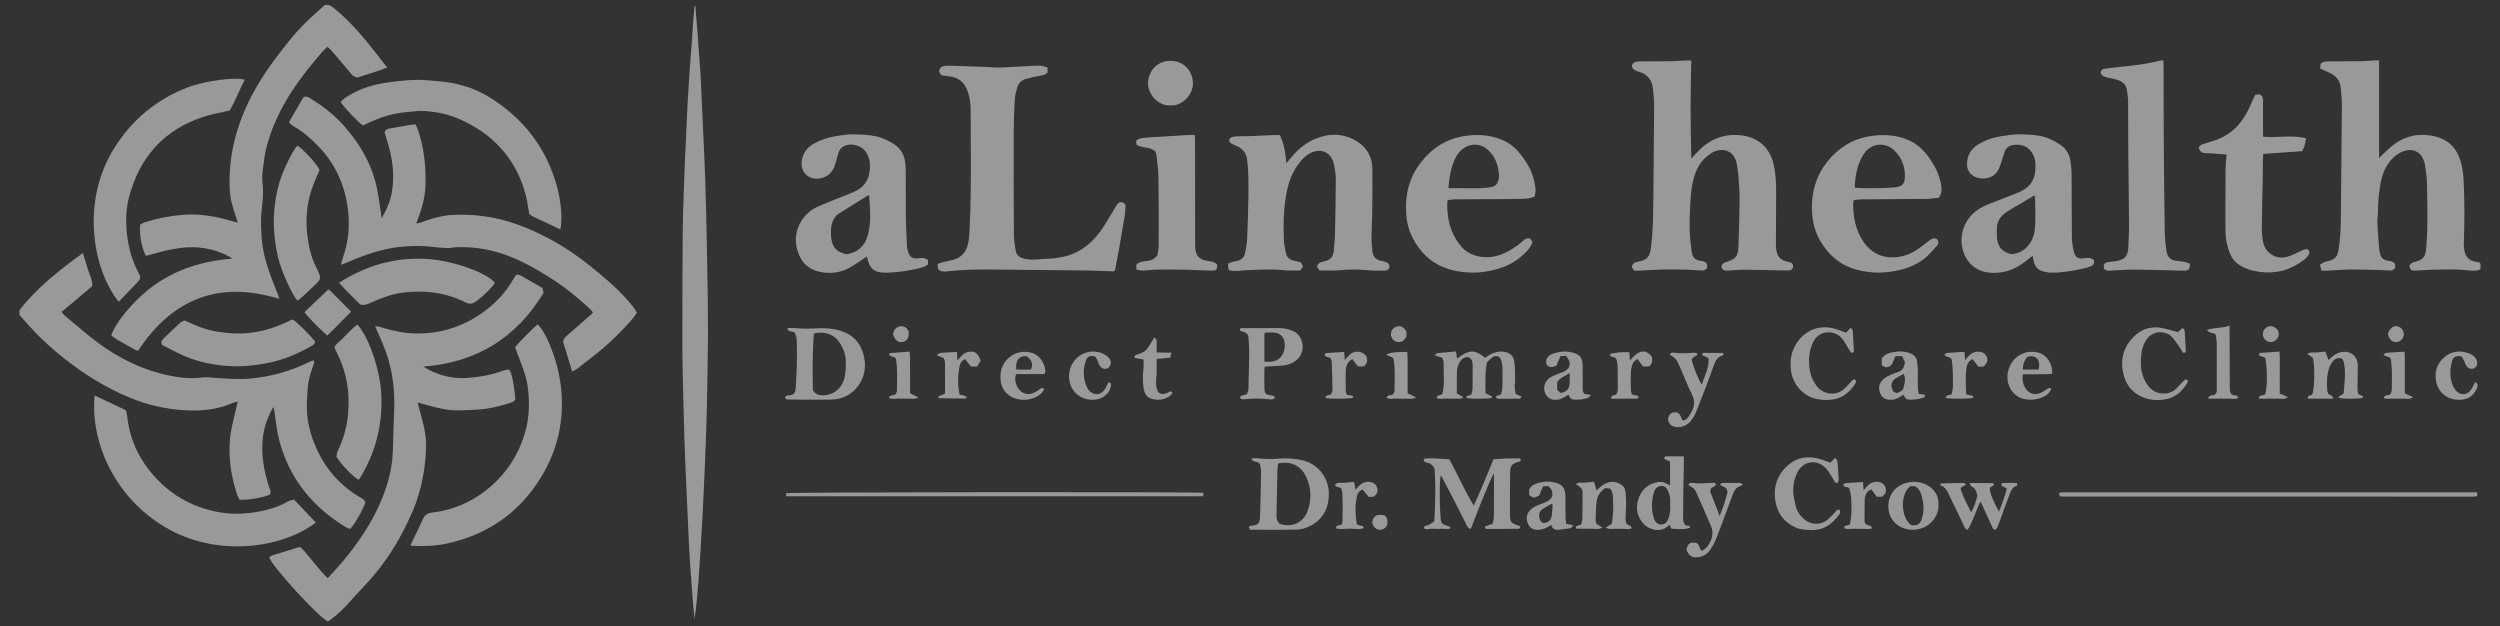 <?xml version="1.0" encoding="utf-8"?>
<!-- Generator: Adobe Illustrator 24.0.1, SVG Export Plug-In . SVG Version: 6.00 Build 0)  -->
<svg version="1.1" id="Layer_1" xmlns="http://www.w3.org/2000/svg" xmlns:xlink="http://www.w3.org/1999/xlink" x="0px" y="0px"
	 width="2303.932px" height="577.216px" viewBox="0 0 2303.932 577.216" style="enable-background:new 0 0 2303.932 577.216;"
	 xml:space="preserve">
<rect x="0" y="0" width="2303.932" height="577.216" fill="#333333" stroke="none"/>
<style type="text/css">
	.st0{opacity:0.5;}
	.st1{fill:#FFFFFF;}
</style>
<g class="st0">
	<path class="st1" d="M474.965,367.273c-0.472,2.318-2.199,3.26-4.131,3.852c-8.914,2.729-17.888,5.29-27.216,6.082
		c-6.511,0.553-13.052,0.806-19.585,1.015c-10.091,0.323-19.815-1.835-29.429-4.637c-2.941-0.857-5.913-1.612-9.711-2.641
		c1.454,5.532,2.664,10.348,3.991,15.132c2.459,8.862,4.148,17.897,3.78,27.071c-0.792,19.714-4.331,38.912-12.076,57.206
		c-8.728,20.617-19.803,39.889-33.903,57.264c-7.52,9.266-16.11,17.659-24.018,26.62c-5.441,6.166-11.299,11.832-17.869,16.764
		c-0.895,0.672-1.905,1.19-2.754,1.713c-9.381-4.898-50.658-49.985-53.997-59.069c0.809-0.552,1.616-1.415,2.598-1.725
		c8.414-2.653,16.859-5.206,25.769-7.934c1.175,1.091,2.59,2.16,3.705,3.482c5.17,6.13,10.22,12.362,15.394,18.489
		c1.878,2.224,3.981,4.259,6.45,6.878c2.884-3.1,5.493-5.801,7.988-8.602c15.204-17.072,28.557-35.424,38.347-56.173
		c6.59-13.966,11.431-28.499,13.13-43.929c0.481-4.373,0.654-8.786,0.809-13.186c0.356-10.128,0.406-20.27,0.954-30.386
		c1.203-22.22-1.879-43.69-10.616-64.243c-2.172-5.108-4.472-10.162-6.852-15.556c2.839-0.39,5.031,0.779,7.294,1.435
		c10.406,3.019,20.937,5.174,31.845,5.144c21.059-0.058,40.328-5.954,57.747-17.729c12.515-8.46,22.843-19.048,30.433-32.193
		c0.808-1.399,1.772-2.708,2.885-4.395c1.298,0.252,2.675,0.199,3.704,0.771c6.858,3.816,13.641,7.765,20.319,11.597
		c0.366,1.597,0.653,2.849,1.03,4.494c-24.923,41.172-61.313,64.061-110.66,67.964c1.82,1.184,2.628,1.803,3.515,2.274
		c11.531,6.128,23.848,9.146,36.869,8.198c10.761-0.784,21.409-2.591,31.65-6.248c1.535-0.548,3.119-0.984,4.71-1.336
		c0.772-0.171,1.614-0.03,2.283-0.03C471.662,343.956,473.477,352.706,474.965,367.273z"/>
	<path class="st1" d="M299.059,4.737c3.981-0.857,6.268,0.758,8.661,2.718c15.578,12.757,28.397,28.038,40.618,43.884
		c2.687,3.484,5.381,6.962,8.456,10.94c-9.486,3.587-18.608,6.498-27.478,9.173c-2.747-0.48-4.404-1.812-5.943-3.689
		c-5.708-6.96-11.566-13.797-17.422-20.634c-1.128-1.317-2.499-2.427-4.159-4.017c-2.059,2.024-3.905,3.586-5.452,5.402
		c-9.661,11.343-19.102,22.865-27.234,35.38c-10.86,16.714-19.373,34.517-24.038,53.959c-1.439,5.999-1.888,12.232-2.864,18.346
		c-0.805,5.042-0.608,10.041-0.061,15.107c0.92,8.515-0.594,16.936-1.3,25.403c-0.568,6.809-0.23,13.726,0.132,20.572
		c0.983,18.594,7.748,35.635,14.563,52.644c0.608,1.517,1.182,3.049,1.738,4.586c0.093,0.258,0.013,0.579,0.013,0.888
		c-55.322-17.039-98.324-0.348-130.09,47.94c-1.341-0.536-2.754-0.879-3.929-1.607c-6.896-4.269-14.449-7.513-20.675-12.499
		c3.206-11.783,23.822-37.078,45.685-50.525c19.978-12.287,41.636-18.666,65.657-20.327c-1.442-1.016-2.219-1.708-3.114-2.173
		c-13.748-7.153-28.236-9.666-43.7-7.815c-10.304,1.234-20.194,3.873-30.076,6.761c-0.766,0.224-1.558,0.355-2.76,0.623
		c-4.113-8.997-5.683-18.315-5.259-28.522c1.264-0.741,2.523-1.81,3.976-2.278c11.707-3.776,23.668-6.107,35.979-7.054
		c16.279-1.252,31.834,1.854,47.233,6.526c0.773,0.234,1.582,0.354,2.38,0.494c0.122,0.021,0.276-0.141,0.386-0.202
		c-1.871-6.019-3.985-11.969-5.524-18.064c-1.031-4.083-1.587-8.357-1.772-12.571c-1.233-28.211,5.148-54.78,17.357-80.133
		c8.794-18.261,20.359-34.679,32.824-50.529c7.189-9.141,14.631-18.067,23.255-25.932C289.835,13.212,294.529,8.89,299.059,4.737z"
		/>
	<path class="st1" d="M314.192,244.09c0.833-3.085,1.215-4.998,1.861-6.816c5.031-14.152,6.384-28.846,4.677-43.559
		c-2.633-22.699-11.544-42.804-27.743-59.325c-6.899-7.036-14.223-13.542-22.971-18.29c-1.316-0.714-2.27-2.093-3.729-3.486
		c4.678-8.078,9.154-15.808,13.369-23.088c3.43-1.377,5.375,0.561,7.364,1.796c10.621,6.596,20.471,14.191,28.903,23.466
		c14.883,16.372,25.969,34.894,31.007,56.619c1.618,6.976,2.458,14.134,3.617,21.215c0.42,2.569,0.732,5.155,1.204,8.527
		c4.748-8.278,8.148-16.267,9.543-24.969c2.54-15.837,0.255-31.249-4.512-46.401c-0.874-2.778-1.701-5.572-2.401-7.871
		c0.982-2.554,2.63-3.13,4.483-3.453c5.467-0.955,10.925-1.97,16.397-2.899c2.367-0.402,4.76-0.652,7.578-1.03
		c0.925,2.001,1.898,3.66,2.485,5.445c5.373,16.329,7.296,33.105,6.813,50.261c-0.304,10.797-3.035,20.962-6.772,30.957
		c-0.506,1.353-0.994,2.712-1.735,4.736c1.628-0.282,2.7-0.306,3.65-0.659c7.675-2.849,15.433-5.385,23.559-6.62
		c1.291-0.196,2.59-0.38,3.892-0.465c21.865-1.429,43.067,1.59,63.626,9.253c15.253,5.685,29.689,12.954,43.377,21.729
		c14.652,9.393,28.076,20.358,41.069,31.897c7.74,6.874,14.848,14.313,21.261,22.42c1.087,1.374,1.855,2.999,2.883,4.694
		c-1.253,1.788-2.241,3.478-3.493,4.943c-11.42,13.366-24.019,25.498-38.036,36.145c-4.302,3.268-8.454,6.732-12.759,9.996
		c-1.485,1.125-3.225,1.913-5.331,3.134c-2.976-9.695-5.743-18.71-8.401-27.37c0.451-3.286,2.564-4.845,4.564-6.574
		c7.181-6.206,14.296-12.487,21.421-18.757c0.478-0.421,0.824-0.991,1.532-1.861c-0.951-1.087-1.793-2.233-2.814-3.19
		c-11.251-10.546-23.232-20.158-36.28-28.425c-14.693-9.309-29.741-17.87-46.484-23.048c-13.414-4.149-27.121-5.988-41.148-5.298
		c-2.441,0.12-4.879,0.835-7.299,0.746c-4.564-0.169-9.129-0.601-13.667-1.142c-9.799-1.168-19.564-0.981-29.376-0.028
		c-17.17,1.666-33.122,7.358-48.782,14.146C318.83,242.356,317.013,242.994,314.192,244.09z"/>
	<path class="st1" d="M56.713,287.488c1.391,1.573,2.119,2.649,3.081,3.445c10.087,8.35,19.902,17.068,30.39,24.884
		c19.774,14.735,41.65,25.34,65.931,30.319c9.908,2.032,19.98,3.097,30.215,1.741c4.14-0.548,8.462,0.226,12.698,0.451
		c10.436,0.554,20.789,1.549,31.339,0.586c19.671-1.795,38.174-7.099,55.782-15.854c0.849-0.422,1.775-0.691,2.592-1.004
		c1.595,1.807,0.406,3.311-0.096,4.768c-2.4,6.966-4.653,14-5.12,21.38c-0.484,7.652-1.17,15.393-0.532,22.992
		c1.031,12.284,4.685,24.032,10.084,35.147c8.514,17.529,21.08,31.408,37.836,41.475c2.189,1.315,4.787,2.309,5.743,5.024
		c-0.817,4.484-9.474,19.989-13.819,24.529c-0.974-0.304-2.294-0.456-3.333-1.078c-31.272-18.735-52.834-45.07-62.19-80.594
		c-2.192-8.323-2.87-17.043-4.268-25.577c-0.252-1.537-0.618-3.054-1.091-5.365c-5.096,9.345-8.445,18.298-9.643,28.012
		c-1.941,15.736,0.775,30.879,5.616,45.783c0.735,2.264,2.18,4.507,0.994,7.055c-3.936,2.554-21.365,5.638-28.112,4.812
		c-0.641-1.26-1.647-2.737-2.184-4.369c-5.58-16.954-8.377-34.367-6.629-52.158c0.841-8.553,3.365-16.942,5.154-25.401
		c0.531-2.511,1.15-5.004,1.917-8.316c-2.071,0.494-3.491,0.613-4.72,1.16c-13.322,5.927-27.336,7.517-41.741,6.885
		c-18.483-0.811-36.251-4.813-53.33-11.865c-21.806-9.003-41.57-21.432-60.061-35.972c-9.668-7.602-18.817-15.792-27.329-24.661
		c-4.862-5.066-9.445-10.399-13.919-15.353c0-1.854,0-3.153,0-4.561c16.207-20.869,36.859-36.836,58.388-52.69
		c1.677,5.409,3.247,10.32,4.718,15.261c1.468,4.928,4.332,9.531,3.824,15.406C75.722,271.505,66.487,279.27,56.713,287.488z"/>
	<path class="st1" d="M2138.133,63.063c0.254-2.117,0.403-3.364,0.518-4.324c2.296-2.071,4.739-2.121,7.226-2.132
		c10.162-0.046,20.325-0.07,30.486-0.231c3.914-0.062,7.822-0.489,11.735-0.707c1.28-0.072,2.568-0.011,4.396-0.011
		c0,30.17,0,60.005,0,89.913c4.631-4.274,8.671-8.569,13.276-12.134c9.335-7.226,20.202-10.142,31.857-8.889
		c14.132,1.518,25.336,8.296,29.874,23.684c1.555,5.274,2.499,10.854,2.798,16.344c0.623,11.423,0.786,22.879,0.839,34.323
		c0.04,8.658-0.42,17.318-0.573,25.979c-0.031,1.777,0.269,3.567,0.495,5.34c0.835,6.564,4.536,10.275,11.129,11.102
		c0.799,0.1,1.602,0.303,2.355,0.584c0.433,0.161,0.771,0.576,1.421,1.088c0,1.408,0,2.991,0,5.104
		c-0.993,0.395-2.117,1.179-3.279,1.238c-2.775,0.14-5.596,0.176-8.346-0.167c-10.945-1.363-21.917-0.795-32.879-0.619
		c-5.223,0.084-10.437,0.705-15.66,0.83c-3.796,0.091-3.948-0.212-5.373-4.246c0.947-2.352,2.864-3.254,5.247-3.842
		c7.496-1.852,9.533-4.549,10.213-12.252c1.789-20.265,1.038-40.562,0.734-60.845c-0.083-5.518-1.126-11.032-1.901-16.523
		c-0.247-1.749-0.92-3.476-1.625-5.115c-2.838-6.603-9.114-9.628-16.071-7.805c-6.665,1.746-11.563,5.974-15.563,11.344
		c-4.402,5.909-6.558,12.752-7.799,19.903c-1.483,8.55-2.216,17.169-2.213,25.859c0.001,3.09-0.715,6.197-0.557,9.268
		c0.437,8.471,1.146,16.928,1.796,25.387c0.073,0.96,0.527,1.885,0.683,2.845c0.716,4.384,3.587,6.441,7.701,7.007
		c2.153,0.296,4.203,0.644,6.12,2.686c0.078,1.032,0.185,2.444,0.26,3.439c-1.302,2.177-2.906,2.884-4.821,2.822
		c-3.755-0.123-7.505-0.414-11.261-0.509c-8.349-0.212-16.704-0.549-25.051-0.451c-7.188,0.084-14.37,0.713-21.556,1.066
		c-1.612,0.079-3.23,0.012-5.331,0.012c-0.509-1.878-0.945-3.487-1.488-5.491c1.61-0.945,2.902-1.849,4.315-2.483
		c1.025-0.46,2.212-0.557,3.325-0.823c6.039-1.448,8.63-4.252,9.553-10.267c1.49-9.715,2.045-19.493,2.134-29.311
		c0.316-34.7,0.708-69.4,0.93-104.101c0.034-5.37-0.557-10.756-1.064-16.116c-0.672-7.101-4.863-11.527-11.25-14.199
		C2143.369,65.578,2140.92,64.352,2138.133,63.063z"/>
	<path class="st1" d="M1652.161,243.726c0.736,2.177,0.216,4.033-2.212,5.476c-3.004,0-6.266,0.053-9.525-0.01
		c-10.962-0.212-21.922-0.596-32.885-0.645c-5.22-0.023-10.443,0.573-15.666,0.87c-2.5,0.142-4.559-0.493-5.36-3.208
		c-0.052-2.594,1.601-3.781,3.72-4.589c0.152-0.058,0.321-0.069,0.478-0.117c9.02-2.734,11.034-5.156,11.387-14.396
		c0.419-10.949,0.744-21.904,0.945-32.859c0.127-6.877,0.292-13.783-0.177-20.635c-0.534-7.798-0.84-15.615-2.502-23.349
		c-2.84-13.215-14.766-14.06-22.301-9.652c-7.161,4.189-12.237,10.227-15.277,17.994c-2.895,7.396-4.078,15.17-4.657,22.97
		c-0.726,9.777-1.079,19.608-1.001,29.411c0.053,6.666,1,13.338,1.78,19.98c0.622,5.303,2.009,8.559,9.147,9.576
		c4.498,0.641,5.473,2.147,5.201,6.538c-1.406,1.847-3.429,2.356-5.635,2.236c-4.405-0.239-8.801-0.715-13.208-0.822
		c-7.374-0.179-14.757-0.313-22.129-0.152c-7.192,0.157-14.374,0.718-21.562,1.072c-1.461,0.072-2.928,0.01-4.679,0.01
		c-0.82-1.208-1.603-2.36-2.142-3.154c0.364-3.063,2.005-4.241,4.225-4.824c0.789-0.207,1.606-0.31,2.41-0.464
		c8.077-1.551,10.016-5.493,10.906-12.408c1.611-12.51,2.027-25.086,2.141-37.681c0.276-30.615,0.638-61.23,0.807-91.846
		c0.032-5.869-0.411-11.77-1.081-17.604c-0.831-7.241-4.585-12.434-11.74-14.903c-3.035-1.047-6.38-1.817-7.731-5.236
		c0.326-3.184,2.358-4.279,5.025-4.587c1.135-0.131,2.292-0.087,3.439-0.095c10.002-0.074,20.004-0.083,30.004-0.242
		c3.915-0.062,7.823-0.498,11.738-0.681c1.425-0.067,2.861,0.108,4.616,0.188c-0.838,30.011-0.867,59.716,0.027,90.105
		c2.756-2.909,4.914-5.289,7.179-7.562c9.899-9.93,21.853-14.857,35.892-13.998c17.47,1.069,29.479,10.772,33.001,28.166
		c1.566,7.731,2.126,15.533,2.088,23.399c-0.077,15.892-0.142,31.784-0.202,47.676c-0.006,1.638-0.059,3.287,0.1,4.912
		c0.788,8.063,4.267,11.381,10.777,12.606C1649.355,241.534,1651.082,241.806,1652.161,243.726z"/>
	<path class="st1" d="M965.252,62.215c0.097,1.883,0.17,3.289,0.232,4.498c-2.933,3.303-6.824,2.803-10.208,3.681
		c-3.153,0.818-6.405,1.273-9.532,2.171c-4.224,1.213-7.154,4.065-8.381,8.257c-1.003,3.428-1.925,6.978-2.138,10.519
		c-0.57,9.46-0.995,18.944-1.02,28.42c-0.084,32.264-0.042,64.529,0.145,96.793c0.028,4.852,0.894,9.731,1.72,14.538
		c0.798,4.643,4.125,6.523,8.57,7.486c7.229,1.566,14.346-0.099,21.507-0.174c4.057-0.042,8.15-0.664,12.151-1.425
		c15.107-2.871,26.681-11.367,35.548-23.526c4.706-6.453,8.559-13.529,12.792-20.326c1.037-1.666,1.931-3.438,3.118-4.988
		c1.169-1.526,2.897-2.257,4.811-1.621c1.949,0.648,2.795,2.266,2.663,4.241c-0.207,3.092-0.404,6.202-0.905,9.255
		c-1.663,10.142-3.418,20.269-5.22,30.387c-1.142,6.411-2.43,12.796-3.635,19.103c-0.716,0.283-1.164,0.625-1.601,0.61
		c-8.009-0.273-16.014-0.767-24.024-0.863c-30.628-0.369-61.257-0.617-91.886-0.901c-12.606-0.117-25.18,0.392-37.718,1.79
		c-2.596,0.289-5.279,0.296-7.84-2.287c-0.059-1.063-0.146-2.615-0.257-4.611c2.042-0.679,3.813-1.386,5.645-1.85
		c2.846-0.721,5.762-1.167,8.598-1.921c8.695-2.312,12.872-8.612,14.176-16.973c0.777-4.986,0.941-10.081,1.177-15.136
		c1.642-35.177,0.792-70.377,0.802-105.568c0.002-6.859-0.923-13.671-3.779-20.086c-3.094-6.95-8.445-10.565-15.918-11.323
		c-2.418-0.245-4.819-0.653-7.377-1.007c-0.81-1.397-1.522-2.626-2.07-3.572c0.615-4.152,3.381-5.013,6.487-5.191
		c2.448-0.14,4.914-0.013,7.371,0.065c9.648,0.307,19.295,0.618,28.941,0.978c4.079,0.152,8.164,0.73,12.228,0.589
		c10.451-0.361,20.891-1.034,31.337-1.541c2.618-0.127,5.262-0.309,7.858-0.073C961.467,60.802,963.258,61.63,965.252,62.215z"/>
	<path class="st1" d="M1133.069,127.947c2.121-2.223,5.131-2.226,8.026-2.355c3.438-0.153,6.889,0.015,10.328-0.119
		c7.357-0.286,14.71-0.693,22.066-1.013c1.792-0.078,3.59-0.012,5.857-0.012c4.004,7.759,5.359,16.366,6.153,25.992
		c1.795-2.171,3.102-3.755,4.412-5.337c6.812-8.228,14.942-14.749,25.112-18.261c10.946-3.781,21.875-3.755,32.395,1.654
		c10.981,5.646,17.108,14.618,17.292,27.05c0.203,13.757,0.041,27.522-0.119,41.282c-0.085,7.353-0.645,14.701-0.71,22.054
		c-0.036,4.067,0.484,8.141,0.795,12.208c0.423,5.526,3.487,8.574,8.902,9.454c1.284,0.209,2.57,0.565,3.778,1.047
		c2.293,0.916,3.344,2.535,3.094,4.459c-0.251,1.929-1.706,3.291-4.201,3.316c-5.08,0.051-10.198,0.214-15.235-0.298
		c-9.165-0.931-18.255-0.87-27.425,0.019c-5.674,0.55-11.446,0.102-17.66,0.102c-0.728-1.106-1.578-2.397-2.281-3.463
		c0.967-2.654,2.511-3.92,4.805-4.355c0.959-0.182,1.877-0.568,2.833-0.774c5.038-1.084,7.451-4.366,7.846-9.325
		c0.415-5.211,1.028-10.42,1.146-15.639c0.383-16.851,0.742-33.706,0.745-50.56c0.001-4.847-0.832-9.791-1.98-14.522
		c-2.519-10.38-11.688-14.285-21.363-9.509c-4.403,2.174-7.606,5.662-10.521,9.426c-5.722,7.387-9.072,15.889-11.034,24.927
		c-3.358,15.469-3.525,31.172-2.891,46.889c0.143,3.554,1.107,7.08,1.751,10.609c0.811,4.446,3.696,6.685,7.994,7.465
		c1.919,0.348,3.801,0.895,5.807,1.377c0.648,1.209,1.249,2.329,1.973,3.681c-0.744,1.251-1.464,2.461-2.249,3.781
		c-5.791,0.312-11.287,0.213-16.847-0.354c-5.362-0.547-10.801-0.502-16.204-0.454c-5.558,0.05-11.112,0.556-16.671,0.606
		c-5.305,0.048-10.64,1.766-16.479-0.115c-0.239-1.817-0.48-3.645-0.765-5.808c1.632-0.67,2.914-1.32,4.269-1.72
		c1.563-0.462,3.212-0.624,4.785-1.057c3.609-0.995,6.115-3.243,6.8-6.982c0.823-4.493,1.751-9.019,1.96-13.562
		c0.577-12.582,0.882-25.179,1.137-37.773c0.142-7.042,0.095-14.094-0.105-21.134c-0.129-4.567-0.542-9.139-1.089-13.678
		c-0.752-6.245-4.312-10.43-10.083-12.828c-1.508-0.627-3-1.315-4.431-2.1C1133.203,131.369,1132.368,130.065,1133.069,127.947z"/>
	<path class="st1" d="M640.817,5.444c0.68,8.45,1.393,16.897,2.032,25.349c0.937,12.378,1.823,24.76,2.727,37.141
		c0.036,0.49,0.041,0.982,0.064,1.472c0.398,8.658,0.798,17.315,1.196,25.973c0.697,15.188,1.403,30.375,2.086,45.564
		c0.345,7.676,0.71,15.351,0.96,23.031c0.383,11.771,0.722,23.544,0.991,35.319c0.374,16.36,0.733,32.72,0.977,49.083
		c0.29,19.475,0.673,38.952,0.611,58.426c-0.069,21.441-0.547,42.882-0.948,64.321c-0.208,11.12-0.606,22.237-0.972,33.354
		c-0.28,8.497-0.608,16.993-0.982,25.487c-0.625,14.207-1.257,28.413-1.975,42.615c-0.578,11.424-1.255,22.843-1.953,34.26
		c-0.578,9.458-1.178,18.916-1.899,28.363c-0.906,11.876-1.945,23.742-3.751,35.669c-0.111-1.915-0.169-3.836-0.346-5.745
		c-0.196-2.113-0.584-4.208-0.746-6.323c-0.972-12.705-1.928-25.412-2.836-38.122c-0.408-5.705-0.738-11.417-1.025-17.129
		c-0.451-8.983-0.84-17.969-1.247-26.954c-0.682-15.024-1.377-30.048-2.028-45.074c-0.368-8.494-0.708-16.99-0.972-25.488
		c-0.376-12.099-0.721-24.2-0.989-36.302c-0.374-16.851-0.911-33.704-0.94-50.556c-0.059-35.226,0.097-70.453,0.32-105.678
		c0.077-12.102,0.584-24.203,0.958-36.302c0.268-8.662,0.606-17.322,0.977-25.98c0.629-14.699,1.259-29.399,1.984-44.094
		c0.556-11.261,1.172-22.521,1.919-33.771c0.779-11.732,1.768-23.45,2.624-35.177c0.429-5.868,0.734-11.746,1.155-17.614
		c0.361-5.036,0.809-10.067,1.218-15.1C640.278,5.457,640.547,5.451,640.817,5.444z"/>
	<path class="st1" d="M1929.603,239.653c0.932,3.245-0.647,5.006-3.17,5.915c-2.752,0.992-5.613,1.748-8.482,2.339
		c-8.809,1.812-17.661,3.391-26.703,3.373c-1.792-0.004-3.614-0.094-5.37-0.424c-7.957-1.497-10.521-4.09-12.105-12.056
		c-0.158-0.793-0.179-1.612-0.307-2.831c-2.13,0.878-3.568,2.316-5.132,3.588c-6.969,5.667-14.698,9.96-23.636,11.349
		c-14.411,2.24-27.04-1.884-33.497-14.553c-6.001-11.774-4.123-26.787,4.509-36.766c4.4-5.086,9.858-8.616,15.989-11.099
		c8.49-3.439,17.087-6.614,25.615-9.962c2.28-0.895,4.533-1.899,6.696-3.046c7.271-3.856,10.973-10.14,11.631-18.159
		c0.36-4.383,0.419-8.815-1.206-13.094c-3.412-8.983-11.405-12.1-19.764-10.474c-3.357,0.653-6.067,2.603-7.257,5.999
		c-1.131,3.228-1.966,6.559-3.071,9.797c-0.837,2.454-1.654,4.966-2.896,7.223c-4.25,7.723-14.282,9.604-21.448,6.138
		c-4.475-2.165-7.053-5.834-7.206-10.868c-0.251-8.224,3.268-14.533,10.22-18.877c6.62-4.138,13.95-6.487,21.59-7.67
		c5.961-0.923,12.038-1.945,18.015-1.71c9.093,0.358,18.384,0.488,26.896,4.506c3.24,1.529,6.476,3.183,9.409,5.218
		c5.058,3.508,8.203,8.459,9.095,14.586c0.61,4.194,1.099,8.447,1.132,12.678c0.146,19.164,0.003,38.331,0.22,57.494
		c0.051,4.529,0.699,9.144,1.781,13.545c1.375,5.589,4.16,7.106,9.83,6.161C1923.986,237.47,1926.831,237.333,1929.603,239.653z
		 M1874.928,180.009c-5.423,3.211-10.583,6.254-15.731,9.318c-3.371,2.007-6.796,3.937-10.07,6.092
		c-6.049,3.981-9.295,9.515-8.935,16.928c0.087,1.797-0.017,3.603,0.051,5.402c0.355,9.353,4.544,14.419,13.425,16.451
		c7.177-0.431,12.58-3.793,16.635-9.355c3.801-5.214,5.052-11.364,5.277-17.589c0.295-8.172,0.004-16.365-0.088-24.549
		C1875.481,181.809,1875.125,180.913,1874.928,180.009z"/>
	<path class="st1" d="M855.234,239.572c0,1.246,0,2.648,0,4.013c-3.054,2.823-6.852,3.272-10.49,4.132
		c-8.614,2.036-17.357,3.133-26.188,3.572c-1.144,0.057-2.296,0.028-3.442-0.014c-9.563-0.352-13.2-3.253-15.597-12.441
		c-0.241-0.923-0.398-1.867-0.541-2.546c-5.217,3.433-10.205,7.161-15.599,10.164c-8.736,4.864-18.161,6.22-28.011,4.019
		c-11.922-2.664-18.448-10.582-21.087-22.011c-3.762-16.291,5.603-31.809,18.858-37.776c7.448-3.353,15.105-6.24,22.669-9.334
		c4.237-1.733,8.573-3.258,12.692-5.236c7.466-3.585,11.692-9.5,12.871-17.86c0.855-6.06,0.33-11.72-2.602-17.051
		c-3.928-7.141-14.264-10.09-21.465-6.267c-2.48,1.317-3.839,3.547-4.643,6.078c-1.085,3.419-1.896,6.924-2.924,10.362
		c-2.215,7.409-6.908,12.036-14.79,13.173c-10.034,1.448-17.533-6.276-16.079-16.252c1.089-7.471,5.083-12.55,11.484-16.092
		c6.081-3.365,12.635-5.492,19.415-6.634c6.104-1.028,12.359-2.014,18.499-1.775c9.252,0.359,18.663,0.581,27.384,4.576
		c5.252,2.406,10.332,5.076,13.965,9.705c4.152,5.291,4.954,11.728,5.065,18.102c0.244,14.082-0.031,28.172,0.132,42.256
		c0.108,9.315,0.544,18.629,0.981,27.936c0.098,2.09,0.63,4.21,1.28,6.213c1.471,4.531,4.259,6.152,9.033,5.527
		C851.261,237.435,851.261,237.435,855.234,239.572z M779.876,234.345c10.299-1.552,16.828-7.19,19.696-16.949
		c1.948-6.628,2.437-13.467,2.355-20.328c-0.052-4.396-0.48-8.788-0.738-13.182c-0.076-1.295-0.151-2.589-0.241-4.148
		c-0.769,0.359-1.359,0.566-1.879,0.886c-4.306,2.655-8.604,5.323-12.893,8.005c-4.153,2.596-8.275,5.242-12.442,7.814
		c-4.865,3.004-7.05,7.664-7.707,13.035c-0.394,3.22-0.394,6.567-0.008,9.789C767.072,228.06,770.934,232.16,779.876,234.345z"/>
	<path class="st1" d="M474.71,320.154c1.248-2.402,16.07-17.427,20.861-21.235c4.819,5.216,7.956,11.466,10.684,17.892
		c5.514,12.991,9.255,26.46,10.778,40.553c3.788,35.048-5.614,66.54-26.582,94.39c-19.664,26.116-46.293,41.985-78.154,49.058
		c-10.605,2.354-21.399,2.761-32.231,2.201c-0.468-0.024-0.927-0.233-1.756-0.453c0.48-1.083,0.883-2.056,1.337-3.005
		c3.315-6.935,6.869-13.768,9.873-20.834c1.693-3.981,4.218-5.784,8.423-6.277c19.35-2.266,36.651-9.685,51.685-21.945
		c16.396-13.371,27.695-30.331,33.897-50.628c4.182-13.686,4.636-27.57,3.054-41.71c-1.276-11.408-5.765-21.729-9.767-32.252
		C476.062,323.935,475.362,321.941,474.71,320.154z"/>
	<path class="st1" d="M87.182,364.444c9.83,4.627,19.278,9.074,28.8,13.557c0.477,2.04,1.075,3.744,1.252,5.491
		c2.188,21.611,11.113,40.143,25.619,56.12c16.224,17.868,36.396,28.616,60.114,32.599c11.035,1.853,22.126,1.521,33.215-0.341
		c10.424-1.75,20.378-4.616,29.576-9.945c1.465-0.849,3.334-1.002,5.189-1.526c6.848,7.204,13.477,14.177,20.121,21.166
		c-31.059,23.642-88.398,31.52-134.228,6.887C108.7,462.577,82.994,410.904,87.182,364.444z"/>
	<path class="st1" d="M109.388,278.11c-24.567-30.919-34.69-93.306-3.931-141.914c16.443-25.985,38.639-44.5,67.306-55.57
		c16.119-6.225,44.478-9.88,52.794-7.131c-5.143,9.598-8.73,19.877-13.942,28.394c-8.804,2.061-16.774,3.302-24.327,5.801
		c-36.598,12.108-58.973,37.639-68.512,74.529c-2.871,11.102-2.981,22.572-1.694,34.1c1.419,12.707,4.922,24.612,10.939,35.854
		c1.855,3.466,1.498,4.936-1.306,7.869C121.057,265.961,115.38,271.864,109.388,278.11z"/>
	<path class="st1" d="M516.425,211.404c-8.701-4.06-17.113-7.944-25.477-11.931c-1.28-0.61-2.333-1.696-3.188-2.335
		c-1.193-6.41-1.892-12.447-3.469-18.245c-7.538-27.716-23.86-48.806-48.818-63.055c-10.565-6.032-21.804-10.668-33.916-12.374
		c-6.237-0.878-12.525-1.748-19.001-0.946c-5.985,0.741-12.02,0.986-17.979,2.189c-8.395,1.694-16.376,4.492-24.103,8.104
		c-2.057,0.961-4.102,1.948-5.912,2.81c-3.569-1.877-17.551-16.583-20.555-21.478c2.387-3.417,6.069-5.301,9.571-7.297
		c9.778-5.574,20.422-8.842,31.473-10.485c9.194-1.366,18.486-2.445,27.765-2.754c7.47-0.248,14.985,0.825,22.478,1.35
		c7.863,0.551,15.534,2.203,23.06,4.439c14.68,4.362,27.402,12.356,39.153,21.912c21.826,17.748,36.731,40.203,44.79,67.143
		c2.625,8.776,4.372,17.698,4.893,26.919C517.486,200.609,517.572,205.7,516.425,211.404z"/>
	<path class="st1" d="M1784.878,220.21c2.037,2.172,1.731,4.537-0.087,6.543c-3.614,3.984-7.087,8.226-11.273,11.536
		c-9.207,7.281-20.1,10.554-31.642,12.184c-10.208,1.441-20.174,0.781-30.12-1.753c-15.727-4.007-26.865-13.736-34.731-27.555
		c-5.575-9.794-7.398-20.429-7.19-31.617c0.345-18.604,7.041-34.407,20.344-47.345c9.785-9.517,21.434-15.232,35.109-17.022
		c9.566-1.253,18.881-0.887,28.117,1.903c9.418,2.846,16.921,8.269,22.823,16.141c6.064,8.089,10.848,16.692,12.579,26.797
		c0.882,5.151,0.564,8.207-1.945,12.177c-3.653,0.356-7.679,1.044-11.713,1.09c-19.661,0.221-39.325,0.246-58.988,0.412
		c-2.572,0.022-5.141,0.463-7.495,0.69c-0.427,0.898-0.81,1.331-0.816,1.769c-0.18,13.144,1.884,25.713,9.6,36.803
		c6.318,9.081,15.039,14.171,26.07,14.201c7.914,0.022,15.56-2.177,22.313-6.525c3.977-2.56,7.703-5.521,11.449-8.421
		C1779.544,220.468,1781.694,218.733,1784.878,220.21z M1709.303,172.902c7.158,0.928,27.052,0.63,36.813-0.196
		c7.301-0.618,9.26-3.701,9.403-9.99c0.205-9.022-2.862-17.024-9.194-23.526c-8.689-8.923-22.372-7.476-28.974,3.157
		C1711.613,151.587,1709.552,161.898,1709.303,172.902z"/>
	<path class="st1" d="M1414.376,181.003c-4.548,2.242-8.873,2.156-13.024,2.259c-11.633,0.289-23.275,0.222-34.913,0.286
		c-8.688,0.048-17.376,0.035-26.063,0.156c-2.073,0.029-4.141,0.481-6.093,0.724c-0.255,0.881-0.492,1.34-0.508,1.806
		c-0.481,14.482,2.544,27.964,11.71,39.565c4.757,6.02,11.063,9.536,18.675,10.758c13.09,2.102,24.002-2.93,34.183-10.342
		c1.982-1.443,3.87-3.035,5.681-4.69c1.861-1.7,3.874-2.365,6.651-1.433c0.462,0.893,1.043,2.015,1.612,3.113
		c-2.052,6.074-6.611,9.948-11.079,13.712c-9.545,8.041-20.926,11.757-33.14,13.532c-9.197,1.337-18.231,0.912-27.286-0.975
		c-19.517-4.067-32.539-15.938-40.548-33.716c-2.768-6.145-3.951-12.691-4.377-19.486c-1.074-17.143,2.895-32.712,13.442-46.412
		c10.542-13.694,24.144-22.194,41.47-24.649c10.919-1.547,21.524-0.843,31.861,3.01c7.217,2.69,13.206,7.113,18.002,13.155
		c5.117,6.446,9.643,13.256,12.073,21.186c1.141,3.723,1.918,7.603,2.388,11.468C1415.36,176.211,1414.667,178.507,1414.376,181.003
		z M1334.807,173.443c3.931,0,7.651-0.006,11.37,0.001c8.989,0.017,17.985,0.522,26.942-0.822c4.919-0.738,6.608-2.35,7.97-7.173
		c0.949-3.36,0.141-6.502-0.393-9.679c-1.144-6.807-4.216-12.704-9.274-17.43c-7.338-6.857-17.99-6.576-25.206,0.409
		c-3.144,3.043-5.15,6.709-6.685,10.716C1336.65,156.992,1335.574,164.863,1334.807,173.443z"/>
	<path class="st1" d="M2018.156,243.166c0.009,4.764-0.899,6.067-4.356,6.203c-3.433,0.135-6.88-0.067-10.32-0.143
		c-12.433-0.276-24.865-0.737-37.299-0.777c-7.186-0.023-14.374,0.635-21.562,0.969c-1.99,0.092-3.95,0.008-5.785-1.873
		c0-1.085,0-2.485,0-3.731c1.412-1.893,3.224-2.338,5.284-2.48c2.439-0.169,4.881-0.482,7.284-0.935
		c6.576-1.241,9.624-4.761,9.922-11.423c0.307-6.853,0.782-13.712,0.742-20.566c-0.14-24.216-0.512-48.43-0.711-72.645
		c-0.117-14.245-0.002-28.492-0.152-42.737c-0.036-3.41-0.636-6.824-1.118-10.216c-0.676-4.761-3.866-7.514-8.09-8.979
		c-3.219-1.116-6.635-1.676-9.98-2.412c-2.625-0.577-5.07-1.342-6.214-4.189c0.317-2.246,1.531-3.565,3.778-3.853
		c4.695-0.602,9.381-1.315,14.093-1.735c12.707-1.131,25.323-2.784,37.712-5.922c0.594-0.15,1.259-0.019,2.312-0.019
		c0.077,1.719,0.206,3.303,0.209,4.888c0.053,22.273-0.002,44.546,0.152,66.818c0.196,28.474,0.476,56.948,0.913,85.419
		c0.095,6.182,0.71,12.396,1.628,18.513c0.931,6.206,3.994,8.584,10.227,9.151c2.273,0.207,4.563,0.433,6.787,0.918
		C2015.151,241.748,2016.59,242.543,2018.156,243.166z"/>
	<path class="st1" d="M2127.213,229.977c0.396,0.785,0.824,1.634,1.169,2.319c-0.584,3.422-2.886,5.379-5.186,7.177
		c-11.761,9.195-24.983,13.023-39.951,11.191c-7.135-0.873-13.749-2.669-19.757-6.665c-4.115-2.737-6.94-6.433-8.675-10.984
		c-2.407-6.311-3.87-12.871-3.899-19.611c-0.082-18.836-0.01-37.673,0.133-56.509c0.036-4.7,0.573-9.395,0.905-14.481
		c-4.627-0.364-8.795-0.727-12.968-1.007c-2.288-0.153-4.599-0.036-6.876-0.272c-3.147-0.326-4.196-1.216-5.859-4.434
		c0.721-2.994,3.323-3.681,5.811-4.488c3.882-1.258,7.851-2.289,11.646-3.766c15.407-5.993,24.595-17.886,30.721-32.651
		c1.181-2.846,2.603-5.592,3.975-8.514c1.719-0.124,3.133-0.226,4.285-0.309c0.695,0.565,1.109,0.835,1.442,1.182
		c1.657,1.73,1.394,3.944,1.403,6.044c0.037,8.846,0.016,17.692,0.016,26.537c0,1.622,0,3.244,0,5.207
		c13.252,1.319,26.502-1.85,39.7,1.491c-0.814,4.196-1.347,8.036-3.746,11.884c-5.879,0.418-11.89,0.844-17.902,1.272
		c-5.829,0.415-11.659,0.833-17.888,1.278c-0.109,2.194-0.249,3.948-0.274,5.704c-0.083,5.732-0.084,11.465-0.19,17.197
		c-0.278,15.047-0.681,30.093-0.835,45.141c-0.042,4.061,0.347,8.178,1.028,12.186c1.95,11.462,12.34,17.822,23.455,14.273
		c4.022-1.284,7.812-3.322,11.653-5.131C2122.477,230.331,2124.269,229.097,2127.213,229.977z"/>
	<path class="st1" d="M1121.712,243.712c0.179,4.328-0.65,5.637-4.25,5.641c-6.049,0.007-12.099-0.345-18.148-0.551
		c-3.436-0.117-6.87-0.328-10.307-0.351c-7.704-0.052-15.411-0.124-23.113,0.031c-4.24,0.085-8.468,0.745-12.71,0.88
		c-1.855,0.059-3.732-0.55-5.849-0.897c-0.095-1.932-0.164-3.328-0.223-4.525c2.956-2.948,6.532-2.926,9.865-3.374
		c3.736-0.502,7.006-1.621,9.81-5.702c0.285-2.48,0.999-5.86,1.006-9.24c0.045-20.8,0.069-41.603-0.214-62.401
		c-0.091-6.669-1.082-13.331-1.784-19.983c-0.149-1.412-0.831-2.768-1.097-3.612c-5.131-4.931-12.286-2.571-17.381-6.384
		c-0.068-1.19-0.13-2.287-0.218-3.826c1.432-0.69,2.78-1.729,4.258-1.972c3.378-0.555,6.814-0.808,10.237-1.026
		c11.423-0.727,22.85-1.395,34.277-2.055c1.6-0.092,3.209-0.013,5.092-0.013c0.145,1.558,0.364,2.818,0.366,4.078
		c0.047,31.777,0.071,63.554,0.1,95.331c0.001,1.474-0.071,2.954,0.027,4.422c0.506,7.57,3.856,11.144,11.438,12.272
		C1115.969,240.913,1119.086,241.248,1121.712,243.712z"/>
	<path class="st1" d="M331.909,280.545c-6.445-6.472-13.05-12.756-19.468-19.93c24.816-15.951,51.121-23.523,79.967-22.02
		c26.586,1.385,57.039,13.584,63.487,21.82c-0.371,0.741-0.643,1.718-1.243,2.412c-4.929,5.698-10.269,10.96-16.474,15.296
		c-2.799,1.956-5.667,2.326-8.771,0.745c-9.263-4.718-19.061-7.795-29.35-9.213c-9.29-1.281-18.61-1.108-27.917-0.096
		c-11.214,1.22-21.501,5.418-31.675,9.948C337.87,280.661,335.266,281.489,331.909,280.545z"/>
	<path class="st1" d="M330.703,442.201c-5.046-2.331-15.957-13.692-20.669-21.293c0.336-1.477,0.445-3.656,1.311-5.475
		c4.966-10.434,8.236-21.42,9.343-32.833c1.845-19.022-0.542-37.522-9.045-54.933c-1.21-2.477-2.294-5.015-3.473-7.605
		c0.89-1.277,1.432-2.56,2.385-3.344c6.639-5.461,11.923-12.418,18.748-17.626c9.355,9.425,21.268,40.455,22.163,65.682
		C352.454,392.629,345.803,418.378,330.703,442.201z"/>
	<path class="st1" d="M149.193,317.816c-1.004-2.795-0.121-4.241,1.281-5.574c4.98-4.733,9.887-9.542,14.928-14.208
		c1.157-1.071,2.733-1.691,4.388-2.68c2.268,0.931,4.559,1.747,6.743,2.789c9.379,4.475,19.205,7.309,29.565,8.264
		c2.925,0.27,5.841,0.686,8.772,0.83c17.716,0.871,34.382-3.176,50.264-10.84c1.592-0.768,3.233-1.434,4.589-2.031
		c3.801,2.091,18.423,16.805,20.665,20.635c-0.323,2.199-2.144,3.129-3.818,4.083c-15.048,8.575-30.959,14.771-48.255,16.858
		c-6.959,0.84-13.992,1.799-20.967,1.639c-19.138-0.438-37.645-4.018-54.831-12.952
		C158.029,322.296,153.512,320.023,149.193,317.816z"/>
	<path class="st1" d="M274.065,134.241c5.253,2.954,18.415,17.29,20.405,22.416c-1.73,4.103-3.708,8.568-5.506,13.104
		c-5.654,14.268-7.477,29.162-5.995,44.311c1.162,11.88,3.587,23.59,9.47,34.254c0.236,0.428,0.4,0.897,0.597,1.346
		c2.883,6.58,2.778,7.518-2.248,12.404c-4.578,4.451-9.271,8.784-13.959,13.12c-0.803,0.742-1.837,1.235-2.714,1.81
		c-4.425-4.32-14.84-27.049-17.813-39.623c-5.474-23.15-5.427-46.283,1.205-69.24C260.723,157.007,270.142,137.82,274.065,134.241z"
		/>
	<path class="st1" d="M1327.523,438.739c-0.212,3.068-0.549,6.133-0.608,9.204c-0.101,5.24-0.129,10.485,0.002,15.723
		c0.122,4.894,0.425,9.787,0.773,14.672c0.249,3.5,1.509,4.852,4.896,5.833c1.217,0.352,2.414,0.783,3.588,1.257
		c0.18,0.073,0.187,0.573,0.406,1.336c-2.516,1.442-5.302,0.4-7.907,0.545c-2.777,0.154-5.589,0.238-8.35-0.021
		c-2.643-0.248-5.449,1.403-8.106-0.517c0.35-2.977,2.972-2.103,4.475-2.961c1.661-0.95,3.217-2.083,5.077-3.307
		c1.096-16.842,1.414-33.444,0.219-48.931c-2.147-3.502-4.303-4.829-7.036-5.288c-1.738-0.292-3.164-0.874-2.758-3.515
		c7.816-1.079,15.546,0.305,23.487,0.53c7.644,13.824,13.807,28.42,22.488,42.559c6.762-14.285,12.337-28.358,18.175-42.583
		c4.162-0.27,8.209-0.635,12.264-0.767c4.062-0.131,8.131-0.029,12.319-0.029c0.261,0.747,0.46,1.319,0.679,1.945
		c-0.488,0.383-0.809,0.815-1.218,0.928c-7.441,2.055-8.6,3.326-8.715,11.25c-0.181,12.446-0.187,24.895-0.147,37.343
		c0.024,7.281,1.046,8.422,8.22,10.481c0.557,0.16,1.001,0.714,1.456,1.055c-0.729,2.485-2.632,1.826-4.13,1.845
		c-7.375,0.094-14.751,0.105-22.127,0.142c-1.629,0.008-3.258,0.001-5.354,0.001c-0.209-0.24-0.714-0.821-1.265-1.453
		c0.43-0.506,0.662-1.039,1.04-1.179c1.954-0.724,3.945-1.347,6.146-2.08c0.444-2.277,1.172-4.33,1.191-6.389
		c0.122-12.938,0.088-25.878,0.088-38.817c0-0.271-0.206-0.542-0.436-1.11c-7.792,16.86-14.349,34.01-20.859,50.913
		c-3.016-0.382-3.281-2.269-3.983-3.635c-4.189-8.149-8.249-16.364-12.438-24.514c-3.51-6.831-7.137-13.602-10.712-20.4
		C1328.083,438.785,1327.803,438.762,1327.523,438.739z"/>
	<path class="st1" d="M723.396,366.056c1.637-2.347,4.083-1.268,6.626-2.173c2.104-0.948,3.173-3.176,3.307-6.002
		c0.357-7.504,0.88-15.003,1.044-22.511c0.161-7.361,0.04-14.731-0.133-22.093c-0.048-2.048-0.721-4.082-1.392-6.012
		c-1.596-2.872-6.269-0.374-7.413-4.71c4.321-0.651,8.328-0.024,12.341,0.146c3.895,0.165,7.815,0.281,11.7,0.042
		c9.036-0.556,17.998-0.481,26.64,2.596c11.51,4.098,18.047,12.409,20.316,24.305c1.74,9.122,0.196,17.646-5.055,25.223
		c-5.975,8.623-14.635,13.073-25.014,13.338c-12.93,0.33-25.878,0.027-38.817-0.043C725.993,368.155,724.158,368.53,723.396,366.056
		z M750.134,307.367c-1.646,17.722-1.163,35.309-1.042,52.113c2.286,3.729,4.979,4.721,8.35,4.82
		c10.127,0.3,18.453-5.937,20.903-16.4c1.063-4.54,1.136-9.379,1.141-14.082c0.007-7.044-2.33-13.448-6.501-19.146
		C768.046,307.924,759.245,304.968,750.134,307.367z"/>
	<path class="st1" d="M1161.115,427.699c-1.891-3.322-6.482-0.972-7.858-4.883c1.344-0.258,2.387-0.667,3.408-0.617
		c3.426,0.17,6.839,0.602,10.265,0.744c2.934,0.122,5.897,0.183,8.815-0.08c8.19-0.738,16.265-0.574,24.359,1.24
		c15.659,3.509,24.718,17.603,24.539,31.391c-0.174,13.405-5.629,23.39-17.571,29.406c-3.554,1.79-7.774,3.028-11.724,3.129
		c-14.39,0.367-28.794,0.145-43.242,0.145c-0.505-0.969-0.86-1.651-1.299-2.492c0.671-0.452,1.153-1.012,1.718-1.116
		c2.374-0.436,4.988,0.031,7.452-2.572c0.308-1.172,1.174-3.026,1.231-4.905c0.433-14.219,0.763-28.442,0.975-42.665
		C1162.217,432.189,1161.49,429.941,1161.115,427.699z M1179.125,482.694c10.569,3.879,21.43-0.643,25.477-10.689
		c4.518-11.215,4.015-22.477-1.23-33.296c-4.096-8.448-12.95-14.408-25.501-11.565c-0.21,1.875-0.579,3.928-0.643,5.991
		c-0.167,5.403-0.177,10.81-0.293,16.215c-0.182,8.497-0.461,16.992-0.566,25.49
		C1176.335,477.648,1176.991,480.362,1179.125,482.694z"/>
	<path class="st1" d="M1341.857,323.874c0.366,2.757,0.616,4.637,0.874,6.575c11.057-8.378,16.331-8.541,25.846-0.759
		c1.174-0.77,2.369-1.604,3.613-2.358c4.025-2.442,8.355-3.708,13.104-3.256c5.511,0.524,9.465,3.464,10.212,8.936
		c0.813,5.952,0.677,12.04,0.832,18.071c0.042,1.609-0.589,3.24-0.515,4.842c0.105,2.265,0.579,4.512,0.926,6.987
		c1.795,0.869,3.607,1.747,5.424,2.628c-0.339,0.664-0.419,1.036-0.649,1.22c-0.364,0.291-0.826,0.643-1.25,0.647
		c-6.387,0.063-12.776,0.094-19.163,0.069c-0.749-0.003-1.497-0.383-2.219-0.581c0-0.705,0-1.179,0-1.875
		c1.348-0.458,2.695-0.917,4.048-1.377c0.263-0.467,0.629-0.86,0.712-1.306c0.358-1.921,0.858-3.853,0.897-5.789
		c0.124-6.057,0.15-12.12,0.024-18.176c-0.044-2.098-0.404-4.262-1.046-6.26c-1.251-3.895-4.782-5.124-8.183-2.807
		c-1.864,1.27-3.372,3.06-4.913,4.496c-2.12,9.482-1.521,18.794-1.393,28.632c1.766,0.883,3.573,1.786,5.677,2.838
		c0.035,0.26,0.114,0.859,0.19,1.434c-3.275,0.919-20.157,0.932-23.402,0.049c-0.343-3.134,2.987-1.837,4.433-3.195
		c0.39-1.706,1.085-3.407,1.118-5.12c0.142-7.365,0.093-14.734,0.104-22.101c0.004-2.93-0.716-5.51-3.651-7.163
		c-4.51-0.439-7.27,2.163-8.981,5.957c-0.993,2.201-1.78,4.683-1.869,7.067c-0.249,6.686-0.087,13.387-0.087,20.337
		c1.911,1.11,3.752,2.179,6.072,3.527c-2.976,2.342-5.8,1.114-8.385,1.247c-2.779,0.143-5.576,0.134-8.356-0.004
		c-2.643-0.131-5.448,1.04-7.986-0.602c0.4-3.401,3.739-1.647,5.48-3.96c2.17-8.939,0.779-18.781,1.022-28.528
		c0.038-1.512-0.847-3.047-1.266-4.443c-2.33-0.777-4.286-1.43-6.799-2.268c0.928-0.995,1.384-1.945,1.936-2.004
		C1329.942,324.893,1335.609,324.43,1341.857,323.874z"/>
	<path class="st1" d="M1174.93,366.61c-1.45,1.606-3.276,1.624-5.296,1.377c-7.498-0.915-15.008-0.957-22.513-0.04
		c-1.922,0.235-1.92,0.254-4.401-1.19c-0.09-1.796,1.309-1.983,2.55-2.343c1.233-0.358,2.463-0.721,3.913-1.146
		c0.458-1.476,0.934-2.836,1.285-4.227c0.156-0.62,0.065-1.303,0.08-1.958c0.252-10.95,0.631-21.899,0.697-32.849
		c0.03-5.043-0.556-10.089-0.856-15.029c-2.328-2.827-2.328-2.827-7.642-4.382c0.103-0.667,0.211-1.373,0.375-2.436
		c3.827,0,7.401,0.006,10.976-0.001c8.357-0.016,16.714-0.093,25.07-0.034c4.458,0.032,8.703,1.07,12.822,2.882
		c9.467,4.166,11.931,19.335,2.627,26.808c-3.699,2.971-8.014,4.409-12.646,4.832c-4.551,0.415-9.126,0.559-13.69,0.829
		c-0.797,0.047-1.592,0.132-2.653,0.221c-0.159,1.202-0.42,2.287-0.425,3.373c-0.03,5.404-0.088,10.811,0.048,16.212
		c0.132,5.246,1.068,6.197,6.207,6.89C1172.918,364.597,1174.465,364.524,1174.93,366.61z M1165.195,333.092
		c11.644,1.908,16.625-3.985,18.296-10.32c0.488-1.851,0.496-3.872,0.46-5.811c-0.099-5.33-3.392-9.526-8.593-10.325
		c-3.139-0.482-6.412-0.089-9.676-0.089c-0.234,1.138-0.469,1.751-0.471,2.365C1165.186,316.894,1165.195,324.875,1165.195,333.092z
		"/>
	<path class="st1" d="M1898.187,457.164c-0.205-0.8-0.431-1.683-0.665-2.596c0.614-0.318,1.023-0.695,1.457-0.726
		c1.468-0.104,2.945-0.11,4.419-0.11c124.601-0.004,249.202-0.003,373.803-0.003c1.767,0,3.535,0,5.632,0
		c0.06,1.343,0.101,2.248,0.135,3.022c-0.303,0.251-0.424,0.363-0.557,0.458c-0.13,0.093-0.266,0.234-0.407,0.245
		c-0.977,0.079-1.957,0.182-2.935,0.182c-126.404-0.008-252.808-0.023-379.212-0.053
		C1899.389,457.584,1898.92,457.355,1898.187,457.164z"/>
	<path class="st1" d="M1108.723,457.35c-128.307,0-256.114,0-384.156,0c-0.056-1.186-0.099-2.089-0.134-2.814
		c1.342-1.07,376.601-1.314,384.539-0.385C1108.886,455.247,1108.8,456.362,1108.723,457.35z"/>
	<path class="st1" d="M1686.822,426.41c1.596-1.614,2.918-2.952,4.257-4.306c2.257,1.276,2.29,3.213,2.439,4.895
		c0.447,5.04,0.761,10.095,0.956,15.15c0.038,0.985-0.691,1.999-0.977,2.761c-2.204,0.461-2.585-0.893-3.28-2.012
		c-2.237-3.598-4.183-7.473-6.936-10.637c-8.478-9.745-21.923-7.81-27.271,3.896c-3.031,6.636-4.11,13.74-2.971,21.029
		c0.526,3.369,1.213,6.727,2.062,10.03c1.09,4.244,3.636,7.638,6.799,10.602c6.149,5.763,14.733,6.6,21.581,1.686
		c2.743-1.968,4.971-4.674,7.332-7.142c1.214-1.269,1.995-3.089,4.261-2.638c1.501,1.82,0.59,3.54-0.476,4.93
		c-5.986,7.803-13.115,13.688-23.663,13.784c-5.599,0.051-11.126-0.092-16.357-2.434c-10.777-4.824-16.833-13.301-18.515-24.766
		c-1.952-13.308,2.232-24.71,12.595-33.268c8.441-6.972,18.397-7.919,28.752-4.887
		C1680.522,423.994,1683.537,425.238,1686.822,426.41z"/>
	<path class="st1" d="M2007.228,306.08c1.125-1.06,2.524-2.378,4.19-3.947c0.775,0.93,1.805,1.588,1.861,2.321
		c0.479,6.343,0.794,12.698,1.112,19.052c0.021,0.432-0.337,0.882-0.566,1.437c-0.63,0.045-1.249,0.088-2.119,0.15
		c-0.72-1.298-1.319-2.624-2.133-3.801c-2.315-3.347-4.508-6.81-7.126-9.91c-6.145-7.275-19.365-7.596-25.288,3.071
		c-1.635,2.945-2.934,6.3-3.431,9.611c-1.449,9.659-1.389,19.306,3.697,28.106c3.316,5.737,7.845,9.929,15.022,10.443
		c4.846,0.347,9.075-0.812,12.61-4.056c2.403-2.205,4.51-4.729,6.81-7.051c0.77-0.778,1.725-1.373,2.786-2.2
		c0.672,0.789,1.161,1.363,1.861,2.185c-4.88,9.079-11.938,15.211-22.208,16.724c-5.474,0.807-11.111,0.704-16.533-1.03
		c-11.677-3.734-18.712-11.879-21.145-23.616c-2.791-13.464,0.858-25.217,11.215-34.581c6.727-6.081,14.755-8.284,23.581-6.874
		C1996.526,302.93,2001.491,304.608,2007.228,306.08z"/>
	<path class="st1" d="M1539.067,447.56c0-7.679,0-14.839,0-22.214c-1.958-0.936-3.789-1.812-5.743-2.746
		c0.398-0.667,0.558-1.148,0.888-1.432c0.352-0.303,0.862-0.59,1.306-0.594c5.217-0.04,10.434-0.026,15.974-0.026
		c0.145,1.448,0.398,2.701,0.375,3.949c-0.18,9.804-0.462,19.605-0.613,29.409c-0.119,7.694-0.101,15.391-0.132,23.086
		c-0.009,2.295-0.063,4.613,2.26,7.003c0.756,0.864,3.635-0.506,4.26,2.118c-2.599,1.614-8.876,1.975-17.759,0.991
		c-0.27-0.979-0.563-2.042-0.913-3.314c-0.391,0.14-0.877,0.166-1.123,0.422c-7.171,7.46-19.142,4.175-24.579-3.074
		c-5.336-7.114-5.966-15.107-2.635-23.233c3.238-7.901,9.398-12.412,17.812-13.672
		C1532.186,443.674,1535.488,445.223,1539.067,447.56z M1539.194,465.387c-0.023,0-0.047,0-0.07,0c0-2.283,0.336-4.629-0.086-6.831
		c-0.51-2.666-1.219-5.485-2.63-7.745c-2.64-4.227-8.263-3.943-10.971,0.243c-0.439,0.678-0.842,1.417-1.077,2.184
		c-2.447,7.977-2.734,16.042-0.274,24.024c0.969,3.144,2.802,6.075,6.775,6.102c3.939,0.026,5.756-2.786,6.917-5.944
		c0.774-2.106,1.101-4.41,1.375-6.656C1539.366,468.996,1539.194,467.181,1539.194,465.387z"/>
	<path class="st1" d="M1701.291,306.63c1.301-1.429,2.591-2.845,4.167-4.577c0.844,0.976,1.882,1.614,1.932,2.322
		c0.464,6.513,0.764,13.038,1.078,19.562c0.013,0.27-0.298,0.556-0.474,0.861c-1.873,0.901-2.555-0.405-3.349-1.729
		c-2.012-3.354-3.957-6.763-6.19-9.967c-6.616-9.492-22.117-9.685-27.75,2.607c-3.545,7.736-4.125,15.739-3.078,23.973
		c0.733,5.767,2.822,11.016,6.304,15.758c5.984,8.147,17.448,9.67,24.719,3.643c2.247-1.863,4.214-4.069,6.254-6.172
		c1.315-1.355,2.155-3.343,4.442-3.306c1.562,1.358,1.184,2.739,0.34,4.03c-5.05,7.718-11.677,13.372-21.096,14.605
		c-5.178,0.678-10.429,0.469-15.618-0.806c-11.799-2.898-21.114-13.842-22.512-26.367c-0.961-8.613,0.191-16.918,5.05-24.499
		c7.49-11.685,20.42-17.76,35.286-13.674C1694.246,303.845,1697.562,305.288,1701.291,306.63z"/>
	<path class="st1" d="M1078.482,97.031c-10.771,1.031-20.808-10.244-20.495-20.641c0.32-10.615,8.143-20.493,20.873-20.31
		c13.329,0.192,20.393,10.519,20.529,20.699C1099.534,87.632,1088.837,98.221,1078.482,97.031z"/>
	<path class="st1" d="M1787.898,447.091c0.479-0.855,0.692-1.595,0.927-1.602c6.842-0.209,13.686-0.376,20.531-0.441
		c0.661-0.006,1.328,0.697,2.571,1.396c-1.891,1.206-3.308,2.11-5.2,3.316c2.059,7.598,5.99,14.505,9.751,22.363
		c3.122-5.12,4.532-10.18,5.796-15.181c-0.716-3.756-1.773-7.1-5.569-8.824c-0.597-0.271-0.76-1.496-1.457-2.999
		c7.495,0,14.304-0.023,21.113,0.056c0.411,0.005,0.813,0.82,1.516,1.578c-1.556,1.036-2.844,1.894-4.132,2.753
		c-0.286,3.89,2.586,11.471,8.417,21.997c2.9-7.221,5.593-14.126,7.199-20.873c-1.363-2.567-4.753-1.43-5.081-4.546
		c0.412-0.288,0.908-0.935,1.409-0.938c4.359-0.028,8.736-0.333,13.056,0.064c0.112,0.956,0.167,1.432,0.264,2.26
		c-4.688,1.284-6.064,5.322-7.526,9.376c-3.217,8.917-6.552,17.791-9.802,26.696c-0.669,1.833-1.064,3.802-3.173,4.652
		c-1.99-0.443-2.344-2.244-3-3.637c-2.785-5.917-5.444-11.893-8.16-17.843c-0.674-1.477-1.389-2.937-2.151-4.543
		c-4.542,8.62-6.691,18.107-11.888,26.066c-2.652-0.785-2.919-2.765-3.673-4.312c-4.009-8.237-7.883-16.541-11.964-24.743
		C1795.322,454.464,1793.867,448.994,1787.898,447.091z"/>
	<path class="st1" d="M1452.049,485.159c1.875-0.665,3.374-1.197,5.052-1.792c0.418-1.959,1.136-3.854,1.174-5.763
		c0.16-8.021,0.112-16.047,0.15-24.071c0.011-2.367-1.191-4.001-3.077-5.255c-0.915-0.609-1.806-1.255-3.063-2.132
		c2.736-2.303,5.608-1.051,8.184-1.37c2.716-0.336,5.448-0.535,8.502-0.826c0.832,2.736,1.565,5.15,2.424,7.977
		c1.513-1.392,2.605-2.56,3.857-3.52c5.098-3.91,10.555-5.934,16.863-2.89c3.134,1.512,5.454,3.799,5.846,7.349
		c0.428,3.878,0.656,7.799,0.643,11.7c-0.016,4.729-0.484,9.456-0.526,14.186c-0.014,1.552,0.693,3.11,0.877,3.87
		c1.642,2.065,4.328,1.181,4.744,4.105c-2.268,1.405-4.878,0.576-7.339,0.622c-2.785,0.052-5.572,0.044-8.357,0.016
		c-2.481-0.025-5.101,0.693-8.156-1.25c2.094-1.237,3.525-2.082,5.445-3.216c0.205-1.222,0.606-2.779,0.706-4.354
		c0.321-5.049,1.115-10.166,0.605-15.141c-0.434-4.235,0.712-8.957-2.744-13.197c-1.398-0.102-3.13-0.229-4.668-0.342
		c-4.751,3.25-7.275,7.584-7.84,12.829c-0.593,5.504-0.71,11.065-0.871,16.605c-0.036,1.236,0.612,2.491,0.883,3.507
		c1.815,1.157,3.35,2.135,5.564,3.546c-4.659,1.95-8.55,0.72-12.33,0.877c-3.733,0.155-7.477,0.034-11.672,0.034
		C1452.774,486.898,1452.449,486.12,1452.049,485.159z"/>
	<path class="st1" d="M2127.297,367.388c-0.028-0.036-0.399-0.521-0.675-0.881c0.479-2.65,3.123-1.712,4.262-3.037
		c2.271-4.723,2.619-28.495,0.447-33.855c-1.46-1.024-3.003-2.106-5.048-3.54c3.048-1.935,5.876-0.987,8.496-1.257
		c2.585-0.267,5.174-0.501,8.235-0.796c0.935,2.536,1.856,5.034,2.876,7.8c3.346-3.246,6.625-6.114,11.126-7.22
		c8.387-2.06,15.712,3.204,15.848,11.832c0.108,6.863-0.235,13.733-0.266,20.6c-0.009,2.072,0.353,4.146,0.467,5.383
		c1.442,2.421,4.612,1.338,4.704,4.139c-3.069,1.158-19.099,1.212-22.564,0.055c0.175-2.625,3.164-1.978,4.638-4.355
		c0.752-8.89,2.199-18.587,0.182-28.336c-0.276-1.332-1.205-2.53-1.645-3.415c-4.084-1.383-6.675,0.11-8.723,2.74
		c-1.092,1.403-2.111,2.971-2.716,4.627c-2.573,7.041-2.885,14.364-2.222,21.745c0.113,1.26,0.758,2.472,1.027,3.302
		c1.383,1.793,4.451,0.991,4.31,4.467C2142.793,367.388,2135.508,367.388,2127.297,367.388z"/>
	<path class="st1" d="M1786.411,464.975c1.08,13.344-13.603,27.708-31.619,21.953c-9.829-3.139-15.849-12.763-14.345-23.79
		c1.998-14.651,16.321-20.428,27.093-18.85c2.706,0.396,5.504,1.191,7.9,2.473C1782.437,450.504,1786.821,456.351,1786.411,464.975z
		 M1760.399,448.097c-9.648,7.414-8.749,29.387,1.202,36.034c5.738,0.223,7.829-0.978,9.544-6.188
		c2.091-6.352,1.727-12.83,0.268-19.27c-0.953-4.206-2.388-8.142-6.638-10.575C1763.494,448.097,1762.042,448.097,1760.399,448.097z
		"/>
	<path class="st1" d="M1554.086,506.295c2.148-6.08,2.941-6.596,8.913-6.048c3.227,1.271,3.033,4.852,4.65,6.996
		c0.559,0.048,0.943,0.207,1.173,0.082c7.343-3.974,11.388-14.284,8.242-21.804c-4.35-10.4-8.938-20.702-13.529-30.999
		c-1.849-4.146-2.597-4.717-7.732-7.665c0.649-0.672,1.123-1.486,1.82-1.794c0.69-0.305,1.629-0.234,2.419-0.097
		c5.855,1.019,11.702,0.213,17.552,0.015c1.398-0.047,3-0.495,3.849,1.316c-0.622,3.078-5.675,1.719-5.325,6.941
		c2.453,6.284,5.413,13.868,8.678,22.232c1.639-4.339,3.11-7.85,4.287-11.456c1.211-3.711,2.137-7.515,2.88-10.177
		c-0.084-5.313-4.295-4.987-6.844-7.085c0.695-0.705,1.182-1.634,1.686-1.643c5.721-0.109,11.445-0.103,17.168-0.031
		c0.463,0.006,0.917,0.727,2.233,1.842c-0.936,0.404-1.52,0.73-2.146,0.914c-3.638,1.07-5.633,3.698-6.89,7.084
		c-2.216,5.97-4.469,11.927-6.699,17.893c-3.03,8.106-5.918,16.268-9.141,24.297c-1.328,3.309-3.143,6.484-5.143,9.447
		c-2.452,3.633-5.954,5.957-10.387,6.812C1559.927,514.498,1556.25,512.397,1554.086,506.295z"/>
	<path class="st1" d="M1538.721,326.641c0.758-0.684,1.144-1.283,1.664-1.443c0.757-0.232,1.634-0.295,2.422-0.177
		c6.018,0.902,12.024,0.559,18.045,0.045c1.144-0.098,2.338,0.383,3.438,0.584c-0.063,2.642-2.067,2.363-3.081,3.24
		c-0.929,0.803-1.676,1.816-2.298,2.51c1.855,7.389,6.333,18.528,9.371,23.15c2.503-8.3,7.142-15.578,6.21-24.573
		c-2.101-0.995-3.957-1.873-5.972-2.826c0.273-0.765,0.474-1.326,0.694-1.942c6.199,0,12.222-0.016,18.244,0.046
		c0.313,0.003,0.619,0.672,1.13,1.267c-0.624,0.54-1.11,1.286-1.754,1.464c-3.731,1.033-5.596,3.789-6.837,7.136
		c-2.441,6.582-4.776,13.204-7.271,19.765c-3.249,8.541-6.499,17.085-9.989,25.528c-1.109,2.683-2.762,5.224-4.56,7.522
		c-3.901,4.985-11.078,6.99-16.29,4.855c-4.275-1.751-5.91-6.346-3.58-10.057c1.246-1.984,3.025-2.814,5.376-2.764
		c2.407,0.051,4.053,1.12,5.053,3.229c0.674,1.42,1.247,2.887,1.847,4.291c2.854-0.154,4.25-1.77,5.511-3.462
		c0.874-1.172,1.501-2.527,2.274-3.778c3.309-5.354,4.002-10.537,0.962-16.575c-4.327-8.595-7.66-17.683-11.632-26.463
		C1544.686,330.552,1544.537,330.62,1538.721,326.641z"/>
	<path class="st1" d="M1443.036,327.94c-1.629,0.072-3.225,0.142-5,0.22c-1.309,3.164-2.534,6.124-3.617,8.741
		c-4.205,1.759-4.205,1.759-7.806,0.478c-2.12-1.756-1.642-4.083-1.505-6.119c1.44-3.427,4.244-4.873,7.252-5.75
		c5.389-1.57,10.86-2.156,16.45-0.718c7.073,1.819,9.598,4.75,9.7,12.06c0.094,6.714,0.004,13.43,0.041,20.145
		c0.012,2.105-0.151,4.298,1.703,6.035c1.601,0.27,3.296,0.557,5.917,1c-1.297,1.285-1.882,2.343-2.722,2.614
		c-4.231,1.365-8.596,1.981-13.057,1.626c-2.652-0.211-3.982-2-4.885-4.597c-1.345,0.85-2.466,1.707-3.71,2.31
		c-1.752,0.849-3.533,1.81-5.411,2.196c-5.937,1.223-10.42-1.05-12.485-6.041c-2.066-4.993-0.137-11.284,4.607-14.188
		c2.215-1.356,4.701-2.283,7.106-3.307c1.802-0.768,3.723-1.269,5.501-2.084C1447.525,339.622,1448.505,333.568,1443.036,327.94z
		 M1446.564,343.779c-4.376,2.953-8.796,4.217-11.523,8.382c0,2.195,0,4.608,0,6.88c0.72,0.802,1.201,1.48,1.822,1.988
		c0.612,0.5,1.365,0.827,1.908,1.144c5.425-1.533,7.341-3.634,7.753-8.863C1446.751,350.404,1446.564,347.465,1446.564,343.779z"/>
	<path class="st1" d="M1427.203,448.055c-1.406,0-3.007,0-4.965,0c-0.644,1.313-1.437,2.541-1.87,3.885
		c-1.566,4.861-1.52,4.876-6.429,6.686c-0.557-0.175-1.358-0.345-2.084-0.679c-0.729-0.335-1.383-0.833-2.455-1.498
		c-0.085-1.75-0.178-3.662-0.248-5.091c1.625-3.64,4.443-4.97,7.433-5.971c4.907-1.643,9.982-1.991,15.026-0.988
		c8.348,1.66,10.975,4.996,11.046,13.544c0.053,6.39-0.025,12.781,0.073,19.169c0.029,1.895,0.461,3.784,0.71,5.695
		c2.278,0.394,4.108,0.711,5.935,1.027c-0.08,2.381-1.695,2.828-3.028,3.066c-3.366,0.601-6.776,1.017-10.184,1.312
		c-3.325,0.288-5.745-1.028-6.556-4.499c-2.056,1.161-3.957,2.493-6.055,3.34c-1.776,0.717-3.762,1.087-5.684,1.232
		c-4.333,0.328-7.828-1.381-9.604-5.404c-1.732-3.924-1.811-8.085,0.942-11.634c1.355-1.746,3.262-3.272,5.235-4.285
		c3.334-1.712,6.924-2.927,10.399-4.369C1431.548,459.808,1432.698,453.335,1427.203,448.055z M1430.906,465.095
		c-0.4-0.215-0.8-0.429-1.2-0.644c-2.8,1.596-5.694,3.049-8.372,4.828c-2.593,1.723-3.198,4.537-2.75,7.405
		c0.418,2.672,1.496,5.088,4.637,5.305c4.307-0.666,6.485-3.197,6.902-7.274C1430.45,471.514,1430.65,468.302,1430.906,465.095z"/>
	<path class="st1" d="M1753.966,363.853c-3.388,2.139-6.842,4.597-11.426,4.579c-4.135-0.017-7.53-1.307-9.383-5.053
		c-2.005-4.055-2.036-8.344,0.768-12.071c1.324-1.76,3.267-3.239,5.228-4.293c2.866-1.542,5.919-2.859,9.039-3.778
		c4.535-1.336,6.853-4.184,7.274-9.7c-0.59-1.263-1.525-3.265-2.49-5.332c-2.222,0-3.971,0-5.903,0
		c-3,3.267-1.702,10.079-9.242,10.302c-0.615-0.289-2.05-0.964-3.665-1.723c0-2.146,0-4.059,0-6.175
		c2.685-4.736,7.682-5.595,12.493-6.363c4.033-0.644,8.191-0.488,12.168,0.793c4.306,1.387,7.722,3.617,7.975,8.754
		c0.104,2.111,0.525,4.212,0.557,6.322c0.086,5.733-0.024,11.47,0.085,17.203c0.036,1.879,0.507,3.75,0.781,5.641
		c2.232,0.315,3.966,0.559,5.688,0.802c0.407,2.294-1.17,2.781-2.521,3.1c-4.613,1.089-9.26,2.078-14.536,1.07
		C1756.014,366.744,1755.011,365.329,1753.966,363.853z M1748.067,362.265c4.302-1.75,5.675-2.667,6.298-5.337
		c0.932-3.994,2.26-8.096-0.047-12.363c-2.664,1.493-5.122,2.745-7.449,4.205c-3.006,1.886-4.261,4.981-3.51,8.378
		c0.242,1.095,0.744,2.132,1.128,3.201c0.577,0.406,1.076,0.829,1.64,1.133C1746.689,361.785,1747.316,361.969,1748.067,362.265z"/>
	<path class="st1" d="M280.562,287.72c7.162-6.822,14.34-13.658,21.945-20.902c0.069,0.04,1.169,0.418,1.912,1.155
		c6.135,6.086,12.212,12.231,18.278,18.387c0.433,0.439,0.631,1.109,0.643,1.131c-7.308,7.342-14.405,14.472-21.567,21.666
		C298.466,307.116,282.618,291.216,280.562,287.72z"/>
	<path class="st1" d="M1864.178,344.9c-0.763,4.692-0.137,8.441,1.853,12.008c3.059,5.483,8.204,7.631,14.067,5.361
		c2.54-0.983,4.796-2.716,7.145-4.167c1.065-0.658,2.022-1.14,3.254,0.699c-0.882,1.204-1.711,2.772-2.931,3.93
		c-6.459,6.134-19.868,7.501-27.567,2.927c-8.36-4.967-12.019-15.262-8.958-25.206c3.727-12.108,15.65-18.739,27.756-15.437
		c7.482,2.041,13.344,10.963,12.3,19.425c-4.336,0.765-8.898,0.231-13.392,0.419C1873.323,345.044,1868.926,344.9,1864.178,344.9z
		 M1878.695,340.535c2.153-8.559-2.049-13.464-9.687-12.007c-3.791,3.034-4.581,7.296-4.874,12.007
		C1869.259,340.535,1873.904,340.535,1878.695,340.535z"/>
	<path class="st1" d="M962.524,344.712c-8.793,0-17.58,0-26.169,0c-2.62,7.533,2.166,16.717,9.175,18.251
		c3.947,0.864,7.37-0.832,10.614-2.819c1.375-0.842,2.618-1.898,4.095-2.986c0.712,0.505,1.319,0.936,2.073,1.471
		c-2.018,4.095-5.324,6.35-9.158,7.895c-4.971,2.004-10.133,2.452-15.376,1.245c-9.9-2.278-15.547-9.485-15.788-19.574
		c-0.165-6.918,1.77-12.876,6.854-17.672c6.377-6.016,13.896-7.716,22.207-5.298c7.587,2.208,12.087,10.662,12.34,16.766
		C963.422,342.728,962.931,343.487,962.524,344.712z M949.961,340.588c2.398-4.618,1.283-8.14-3.639-12.259
		c-6.968-0.855-10.961,4.114-9.697,12.259C941.106,340.588,945.609,340.588,949.961,340.588z"/>
	<path class="st1" d="M2042.012,308.51c-2.413-2.736-6.379-0.931-8.067-4.531c6.723-2.315,13.704-1.291,20.766-3.952
		c0,2.6-0.006,4.353,0.001,6.105c0.067,17.039,0.136,34.077,0.203,51.116c0.009,2.302-0.05,4.622,1.872,6.348
		c1.64,1.515,4.792-0.287,6.029,3.034c-2.936,1.71-6.052,0.579-8.971,0.736c-3.106,0.167-6.227,0.037-9.342,0.037
		c-3.061,0-6.121,0-9.45,0c0.676-4.005,3.774-2.498,5.616-3.53c2.264-1.067,2.276-3.198,2.27-5.39
		c-0.027-8.847-0.016-17.693-0.018-26.54c-0.001-5.407,0.089-10.816-0.043-16.22C2042.818,313.313,2042.314,310.914,2042.012,308.51
		z"/>
	<path class="st1" d="M1021.611,352.109c1.119,0.663,1.773,1.05,2.307,1.366c0.269,7.534-6.497,13.857-14,14.786
		c-9.616,1.19-18.184-3.047-22.285-11.056c-4.401-8.594-2.789-19.455,3.922-26.423c6.493-6.741,16.317-8.747,24.829-4.876
		c1.892,0.861,3.723,2.131,5.177,3.61c1.926,1.959,2.753,4.496,1.547,7.225c-1.275,2.884-3.682,3.47-6.166,3.004
		c-5.629-2.04-4.209-8.639-8.204-11.401c-4.966-0.59-6.732,0.078-8.107,4.241c-2.706,8.193-2.578,16.388,1.127,24.349
		c0.207,0.444,0.435,0.885,0.708,1.291c4.684,6.968,12.481,6.618,16.518-0.762C1019.892,355.802,1020.658,354.061,1021.611,352.109z
		"/>
	<path class="st1" d="M2281.143,351.963c2.884,2.085,2.33,4.132,1.558,5.855c-2.399,5.362-6.284,9.272-12.271,10.245
		c-13.342,2.169-22.848-5.378-25.157-15.727c-2.005-8.985,0.121-16.854,7.274-23.035c6.404-5.533,13.761-6.469,21.603-4.08
		c3.306,1.007,6.271,2.826,7.996,6.092c1.673,3.168,0.794,6.511-2.129,8.034c-2.637,1.374-5.77,0.268-7.432-2.746
		c-0.625-1.132-0.913-2.445-1.479-3.616c-0.767-1.59-1.653-3.123-2.358-4.438c-5.493-0.969-7.828,0.018-9.065,4.557
		c-2.056,7.548-2.195,15.177,0.86,22.574c0.612,1.482,1.539,2.912,2.603,4.117c4.553,5.154,11.23,4.429,14.688-1.549
		C2278.942,356.328,2279.905,354.324,2281.143,351.963z"/>
	<path class="st1" d="M1236.892,482.629c0.111-0.962,0.308-1.924,0.32-2.888c0.103-8.461,0.323-16.926-0.173-25.379
		c-0.098-1.674-0.8-3.314-1.039-4.246c-2.24-1.705-4.868-0.695-5.75-3.429c2.361-2.852,5.696-1.346,8.543-1.75
		c2.868-0.407,5.774-0.547,9.019-0.836c0.467,2.42,0.89,4.614,1.385,7.185c1.091-1.182,2.053-2.304,3.099-3.342
		c2.67-2.647,5.824-4.264,9.67-3.917c3.326,0.3,5.892,1.879,7.114,5.141c1.27,3.391-0.027,6.022-2.881,8.551
		c-1.305,0.063-2.906,0.14-4.805,0.232c-1.835-2.245-3.663-4.482-5.641-6.903c-3.531,1.102-4.758,4.047-5.373,6.989
		c-1.751,8.376-1.397,16.802-0.057,24.73c1.738,2.553,5.396,0.254,6.551,3.82c-4.298,1.822-8.662,0.519-12.883,0.612
		c-4.182,0.093-8.419,0.785-12.697-0.229C1231.045,482.701,1235.547,485.289,1236.892,482.629z"/>
	<path class="st1" d="M1718.37,481.274c1.628,4.2,5.899,1.621,6.928,5.474c-2.861,1.294-5.772,0.538-8.574,0.587
		c-2.784,0.048-5.578,0.151-8.35-0.027c-2.86-0.183-5.842,0.968-8.617-0.564c0-0.613,0-1.088,0-1.83
		c1.66-0.455,3.324-0.91,4.87-1.333c2.528-7.657,2.103-28.814-0.589-33.776c-1.404-1.589-4.51-0.125-5.204-2.896
		c0.154-0.349,0.202-0.759,0.424-0.904c0.532-0.348,1.131-0.772,1.727-0.814c5.18-0.365,10.365-0.652,15.922-0.984
		c0.181,2.414,0.348,4.645,0.568,7.59c1.096-1.323,1.812-2.239,2.581-3.107c2.489-2.811,5.499-4.621,9.36-4.691
		c3.98-0.072,6.951,1.759,8.106,5.113c1.219,3.539,0.312,6.416-3.218,8.641c-1.173,0-2.62,0-4.67,0
		c-1.529-2.023-3.263-4.317-5.137-6.797c-4.453,1.875-5.926,5.587-6.061,9.767C1718.201,467.909,1718.37,475.109,1718.37,481.274z"
		/>
	<path class="st1" d="M1827.892,337.851c-1.546,0-2.996,0-4.761,0c-1.705-2.237-3.446-4.521-5.259-6.899
		c-3.832,1.685-5.233,4.916-5.673,8.273c-1.043,7.949-0.609,15.944-0.185,24.255c1.566,0.348,2.782,0.651,4.011,0.882
		c1.323,0.249,2.669,0.419,2.494,2.279c-2.857,0.96-21.338,1.1-25.526,0.087c0.471-0.813,0.72-1.886,1.318-2.141
		c1.295-0.553,2.768-0.688,4.085-0.975c2.228-6.557,1.25-12.984,1.288-19.309c0.025-4.223-0.562-8.455-1.011-12.668
		c-0.076-0.711-0.845-1.348-1.403-2.181c-0.875-0.194-1.861-0.289-2.741-0.643c-0.836-0.336-1.563-0.944-2.803-1.725
		c1.091-0.802,1.766-1.719,2.514-1.782c5.195-0.436,10.406-0.695,16.131-1.043c0.201,2.387,0.399,4.748,0.637,7.583
		c1.221-1.444,2.108-2.582,3.088-3.633c2.324-2.494,5.171-3.993,8.613-4.149c3.946-0.179,6.951,1.653,8.255,4.923
		C1832.241,332.186,1831.532,334.41,1827.892,337.851z"/>
	<path class="st1" d="M1241.417,363.934c2.199,0.331,3.63,0.546,5.191,0.781c0.165,0.728,0.298,1.315,0.427,1.886
		c-3.078,1.007-21.668,1.126-25.439,0.169c-0.017-3.325,3.149-1.944,5.284-3.615c0.258-0.933,1.118-2.591,1.103-4.24
		c-0.079-8.324-0.327-16.648-0.67-24.966c-0.062-1.508-0.844-2.986-1.067-3.727c-2.104-1.825-4.867-0.61-5.487-3.224
		c0.136-0.336,0.181-0.709,0.391-0.905c0.349-0.325,0.79-0.737,1.216-0.766c5.338-0.362,10.679-0.662,16.412-1.001
		c0.175,2.399,0.339,4.626,0.551,7.533c1.045-1.246,1.774-2.136,2.525-3.007c2.706-3.143,6.07-5.179,10.275-4.696
		c1.975,0.227,4.109,1.203,5.663,2.465c2.359,1.915,2.717,6.022,1.288,8.589c-1.446,2.597-3.068,3.072-7.929,2.198
		c-1.518-2.022-3.156-4.202-4.887-6.507c-4.261,2.156-5.702,5.873-5.935,9.773c-0.389,6.521-0.193,13.082-0.094,19.623
		C1240.253,361.486,1240.985,362.664,1241.417,363.934z"/>
	<path class="st1" d="M903.717,332.388c-0.968,1.673-2.067,3.573-3.125,5.402c-2.146,0-3.746,0-5.654,0
		c-1.773-2.187-3.594-4.434-5.527-6.818c-3.084,1.189-4.482,3.699-5.037,6.335c-1.833,8.694-1.907,17.44-0.063,26.349
		c1.339,0.271,2.451,0.408,3.505,0.733c0.999,0.308,1.937,0.811,3.419,1.453c-0.976,0.781-1.439,1.474-1.899,1.471
		c-7.995-0.038-15.99-0.151-23.984-0.317c-0.223-0.005-0.431-0.78-0.805-1.506c2.174-0.969,4.256-1.897,6.385-2.846
		c0-9.936,0.055-19.422-0.062-28.907c-0.017-1.366-0.862-2.723-1.225-3.792c-2.143-0.875-3.85-1.571-6.53-2.665
		c1.793-1.059,2.631-1.949,3.538-2.025c4.866-0.409,9.749-0.616,15.187-0.924c0.159,2.37,0.318,4.736,0.527,7.835
		c1.443-1.619,2.476-2.777,3.509-3.936c2.162-2.425,4.841-3.881,8.092-4.155C898.721,323.673,901.54,325.895,903.717,332.388z"/>
	<path class="st1" d="M1503.901,363.337c2.634,1.528,5.118,0.163,6.364,2.808c-0.557,0.413-1.146,1.226-1.745,1.234
		c-7.536,0.098-15.073,0.098-22.609,0.057c-0.54-0.003-1.077-0.517-1.651-0.812c1.544-2.096,1.544-2.096,4.74-2.883
		c1.801-1.531,1.895-3.673,1.89-5.817c-0.015-6.552-0.071-13.103-0.099-19.655c-0.013-2.971-0.661-5.787-1.461-7.849
		c-1.896-2.224-5.495-0.504-5.675-3.976c2.386-1.285,11.405-2.256,17.929-1.887c0.161,2.469,0.326,4.996,0.503,7.706
		c7.846-9.897,14.762-10.979,20.262-3.277c0.497,3.103,0.645,6.163-2.687,8.711c-1.524,0-3.423,0-5.508,0
		c-1.654-2.233-3.285-4.435-4.982-6.727c-2.942,1.084-4.368,3.264-5.123,5.788c-0.648,2.169-1.052,4.48-1.118,6.741
		c-0.152,5.237-0.113,10.483,0.026,15.721C1502.997,360.745,1503.639,362.254,1503.901,363.337z"/>
	<path class="st1" d="M1053.827,331.286c-3.263-0.564-5.797-1.001-8.222-1.42c-0.47-2.209,0.82-2.547,2.073-2.97
		c3.425-1.156,6.941-2.304,9.28-5.227c1.816-2.27,3.233-4.86,4.805-7.322c0.653-1.023,1.248-2.084,1.941-3.247
		c3.203,1.67,2.022,4.23,2.175,6.298c0.168,2.266,0.039,4.554,0.039,7.412c4.554,0.082,8.878,0.159,13.687,0.245
		c-0.503,1.845-0.863,3.162-1.25,4.581c-4.096,0.378-7.968,0.736-12.246,1.13c-0.089,3.385-0.382,6.462-0.203,9.51
		c0.325,5.533-1.18,11.013-0.139,16.577c1.096,5.86,4.246,7.627,9.856,5.252c1.453-0.615,2.894-2.523,4.847-0.378
		c-0.794,2.676-3.115,3.678-5.207,4.792c-3.602,1.918-7.537,2.253-11.473,1.562c-6.287-1.104-8.912-4.095-9.863-10.424
		c-0.905-6.02-0.954-12.004-0.159-18.049C1054.123,336.904,1053.827,334.114,1053.827,331.286z"/>
	<path class="st1" d="M2100.959,362.718c2.668,1.141,4.801,2.054,7.529,3.222c-3.195,2.508-6.166,1.355-8.909,1.446
		c-3.107,0.102-6.222,0.011-9.332-0.051c-2.853-0.057-5.771,0.604-8.77-0.278c0.829-3.919,4.583-1.758,6.14-3.974
		c1.952-5.599,2.01-23.651-0.052-33.358c-1.911-0.729-3.963-1.513-6.182-2.36c0.413-0.74,0.562-1.219,0.879-1.517
		c0.34-0.32,0.828-0.636,1.272-0.669c5.522-0.411,11.049-0.771,17.134-1.181c0.578,4.443,0.214,8.655,0.277,12.834
		c0.065,4.254,0.015,8.509,0.015,12.764C2100.959,353.838,2100.959,358.083,2100.959,362.718z"/>
	<path class="st1" d="M2202.726,329.677c-1.906-0.745-3.817-1.493-6.415-2.509c1.207-0.971,1.827-1.901,2.52-1.96
		c5.505-0.463,11.024-0.759,17.091-1.142c0.573,4.365,0.206,8.568,0.271,12.738c0.066,4.246,0.015,8.493,0.015,12.74
		c0,4.231,0,8.461,0,12.971c2.48,1.141,4.711,2.166,7.49,3.444c-3.126,2.498-6.088,1.333-8.815,1.427
		c-3.101,0.106-6.213,0.068-9.313-0.069c-2.861-0.126-5.815,0.897-8.752-0.53c0.66-3.408,3.876-1.798,6.205-3.579
		c0.283-0.973,1.164-2.625,1.179-4.285c0.082-9.291,0.551-18.605-0.904-27.847C2203.224,330.616,2202.94,330.189,2202.726,329.677z"
		/>
	<path class="st1" d="M819.303,326.436c0.518-0.397,0.989-1.068,1.514-1.113c5.665-0.485,11.338-0.87,17.203-1.298
		c1.165,4.469,0.425,8.709,0.569,12.889c0.141,4.088,0.083,8.183,0.094,12.274c0.012,4.242,0.003,8.485,0.003,13.142
		c2.344,1.214,4.629,2.398,7.832,4.057c-3.74,1.692-6.631,0.995-9.421,1.011c-3.112,0.018-6.227,0.048-9.335-0.068
		c-2.777-0.104-5.735,0.935-8.563-0.727c1.2-3.107,4.01-1.67,6.32-3.421c0.211-0.593,1.093-1.911,1.084-3.224
		c-0.066-9.635,0.813-19.306-0.879-28.889c-0.082-0.463-0.345-0.894-0.481-1.236C823.493,328.24,820.478,329.174,819.303,326.436z"
		/>
	<path class="st1" d="M1283.849,329.776c-1.922-0.824-3.703-1.562-5.452-2.369c-0.215-0.1-0.259-0.57-0.382-0.867
		c2.4-1.583,12.158-2.703,18.914-2.069c0.485,6.227,0.282,12.553,0.312,18.868c0.029,6.202,0.006,12.404,0.006,19.008
		c2.375,1.212,4.653,2.375,7.842,4.002c-3.772,1.751-6.67,1.028-9.465,1.049c-3.11,0.024-6.231,0.131-9.328-0.082
		c-2.749-0.188-5.769,1.255-8.401-0.995c0.999-2.7,3.497-1.524,5.844-2.81c0.284-0.603,1.372-1.85,1.382-3.106
		c0.078-9.63,0.828-19.286-0.74-28.873C1284.28,330.908,1284.015,330.31,1283.849,329.776z"/>
	<path class="st1" d="M2100.069,307.769c0.079,3.967-3.48,7.529-7.483,7.485c-3.81-0.041-7.148-3.351-7.248-7.188
		c-0.1-3.816,3.204-7.375,6.932-7.467C2096.403,300.497,2099.99,303.794,2100.069,307.769z"/>
	<path class="st1" d="M823.015,308.026c0.639-4.094,2.758-6.649,6.541-7.294c3.704-0.631,6.138,1.48,7.834,4.462
		c0.568,5.737-1.345,9.189-5.456,9.97C827.792,315.951,824.723,313.541,823.015,308.026z"/>
	<path class="st1" d="M2200.567,307.632c1.952-5.264,5.128-7.684,8.829-6.918c3.606,0.746,6.127,4.119,5.888,7.88
		c-0.2,3.159-3.031,6.192-6.161,6.602C2204.818,315.76,2202.091,313.403,2200.567,307.632z"/>
	<path class="st1" d="M1296.123,305.429c0,1.511,0,3.12,0,4.8c-1.649,2.956-3.713,5.313-7.563,4.988
		c-4.041-0.341-5.899-2.968-6.804-6.631c0.187-3.903,1.868-6.838,5.952-7.752C1291.673,299.948,1294.129,302.171,1296.123,305.429z"
		/>
	<path class="st1" d="M1275.909,474.849c0.435,0.501,1.483,1.707,2.269,2.612c0.834,4.246,0.893,7.707-2.949,9.879
		c-2.842,1.606-6.161,1.041-8.456-1.328c-2.081-2.149-2.661-5.144-1.472-7.6C1267,474.9,1269.353,473.974,1275.909,474.849z"/>
</g>
</svg>
